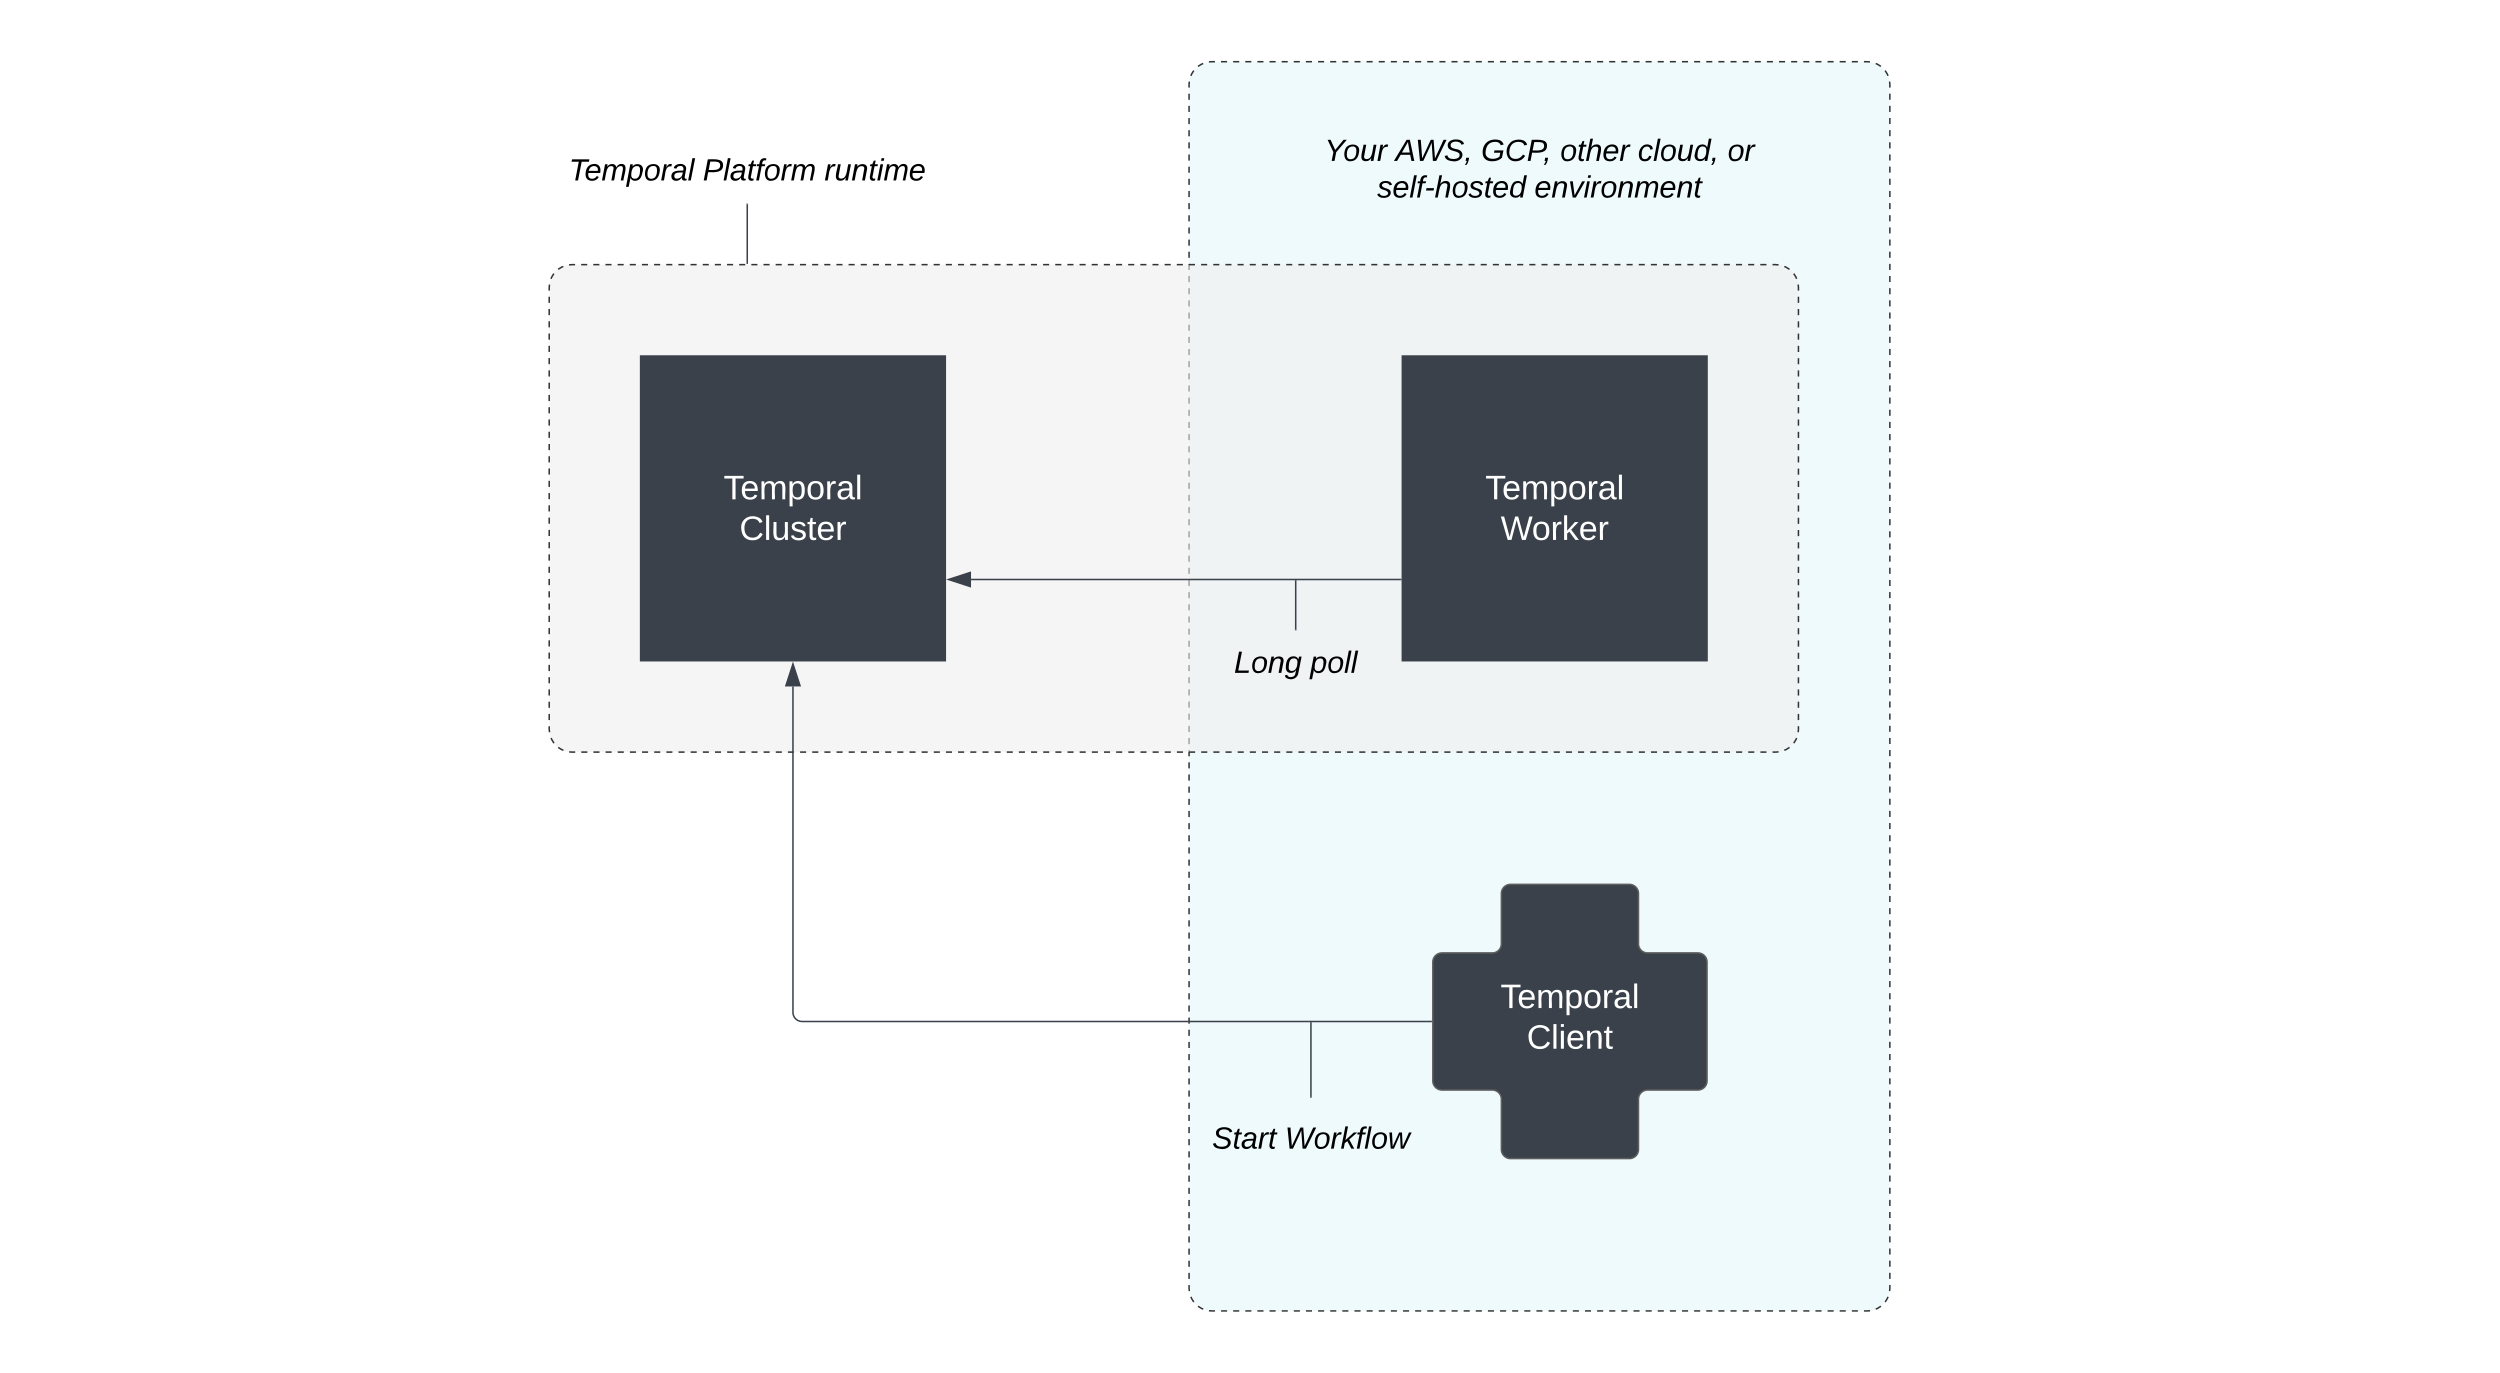 <svg xmlns="http://www.w3.org/2000/svg" xmlns:xlink="http://www.w3.org/1999/xlink" xmlns:lucid="lucid" width="1641" height="901"><g transform="translate(280.5 460.5)" lucid:page-tab-id="0_0"><path d="M-500-500h2000V500H-500z" fill="#fff"/><path d="M-260-434a6 6 0 0 1 6-6h1588a6 6 0 0 1 6 6v848a6 6 0 0 1-6 6H-254a6 6 0 0 1-6-6z" stroke="#000" stroke-opacity="0" fill="#fff"/><path d="M500-405a15 15 0 0 1 15-15h430a15 15 0 0 1 15 15v790a15 15 0 0 1-15 15H515a15 15 0 0 1-15-15z" fill="#d7f4fa" fill-opacity=".4"/><path d="M501.2-410.72l.44-1.1 1.23-2 .25-.3m2.76-2.76l.3-.25 2-1.24 1.1-.44m3.76-1.05L515-420h2m3.97 0h3.98m3.98 0h4m3.97 0h3.98m3.98 0h3.98m3.98 0h4m3.97 0h3.97m3.98 0h3.98m3.98 0h4m3.98 0h3.98m3.98 0h3.98m3.98 0h3.98m4 0h3.97m3.98 0h3.98m4 0h3.97m3.98 0h3.98m4 0h3.97m3.98 0h3.98m3.98 0h3.98m4 0h3.97m3.97 0h3.98m3.98 0h3.98m4 0h3.98m3.98 0h3.98m3.98 0h3.98m3.98 0h4m3.97 0h3.98m3.98 0h4m3.97 0h3.98m3.98 0h4m3.97 0h3.98m3.98 0h3.98m3.98 0h4m3.97 0h3.97m3.98 0h3.98m3.98 0h4m3.98 0h3.98m3.98 0h3.98m3.98 0h3.98m4 0h3.97m3.98 0h3.98m4 0h3.97m3.98 0h3.98m4 0h3.97m3.98 0h3.98m3.98 0h3.98m4 0h3.97m3.97 0h3.98m3.98 0h3.98m4 0h3.98m3.98 0h3.98m3.98 0h3.98m3.98 0h4m3.97 0h3.98m3.98 0h2l1.96.15m3.76 1.04l1.1.44 2 1.23.3.25m2.76 2.76l.25.3 1.24 2 .45 1.1m1.03 3.77L960-405v2m0 4v3.98m0 3.98v4m0 3.98v4m0 3.98v4m0 3.98v4m0 3.98v4m0 3.98v4m0 3.98v4m0 3.98v4m0 3.98v4m0 3.98v4m0 3.98v4m0 3.98v4m0 3.98v4m0 3.98v4m0 3.98v4m0 3.98v4m0 3.98v4m0 3.98v4m0 3.98v4m0 3.98v4m0 3.98v4m0 3.98v4m0 3.98v4m0 3.98v4m0 3.98v4m0 3.98v4m0 3.98v4m0 3.98v4m0 3.98v4m0 3.98v4m0 3.98v4m0 3.98v4m0 3.98v4m0 3.98v4m0 3.98v4m0 3.98v4m0 3.98v4m0 3.98v4m0 3.98v4m0 3.98v4m0 3.98v4m0 3.98v4m0 3.98v4m0 3.98v4m0 3.98v4m0 3.98v4m0 3.98v3.98m0 4v4m0 3.97v4m0 3.98v3.98m0 4v3.98m0 4v3.98m0 4v3.98m0 4v3.98m0 4v3.98m0 4v3.98m0 4v3.98m0 4v3.98m0 4v3.98m0 4v3.98m0 4v3.98m0 4v3.98m0 4v3.98m0 4v3.98m0 4v3.98m0 4v3.98m0 4v3.98m0 4v3.98m0 4v3.98m0 4v3.98m0 4v3.98m0 4v3.98m0 4v3.98m0 4v3.98m0 4v3.98m0 4v3.98m0 4v3.98m0 4v3.98m0 4v3.98m0 4v3.98m0 4v3.98m0 4v3.98m0 4v3.98m0 4v3.98m0 4v3.98m0 4v3.98m0 4v3.98m0 4v3.98m0 4v3.98m0 4v3.98m0 4v3.98m0 4v3.98m0 4v3.98m0 4v3.98m0 4v3.98m0 4v3.98m0 3.98v4m0 4V385l-.15 1.95m-1.03 3.77l-.46 1.1-1.23 2-.25.3m-2.76 2.76l-.3.25-2 1.24-1.1.44m-3.76 1.05L945 400h-2m-3.97 0h-3.98m-3.98 0h-4m-3.97 0h-3.98m-3.98 0h-3.98m-3.98 0h-4m-3.97 0h-3.97m-3.98 0h-3.98m-3.98 0h-4m-3.98 0h-3.98m-3.98 0h-3.98m-3.98 0h-3.98m-4 0h-3.97m-3.98 0h-3.98m-4 0h-3.97m-3.98 0h-3.98m-4 0h-3.97m-3.98 0h-3.98m-3.98 0h-3.98m-4 0h-3.97m-3.97 0h-3.98m-3.98 0h-3.98m-4 0h-3.98m-3.98 0h-3.98m-3.98 0h-3.98m-3.98 0h-4m-3.97 0h-3.98m-3.98 0h-4m-3.97 0h-3.98m-3.98 0h-4m-3.97 0h-3.98m-3.98 0h-3.98m-3.98 0h-4m-3.97 0h-3.97m-3.98 0h-3.98m-3.98 0h-4m-3.98 0h-3.98m-3.98 0h-3.98m-3.98 0h-3.98m-4 0h-3.97m-3.98 0h-3.98m-4 0h-3.97m-3.98 0h-3.98m-4 0h-3.97m-3.98 0h-3.98m-3.98 0h-3.98m-4 0h-3.97m-3.97 0h-3.98m-3.98 0h-3.98m-4 0h-3.98m-3.98 0h-3.98m-3.98 0h-3.98m-3.98 0h-4m-3.97 0h-3.98m-3.98 0h-2l-1.96-.15m-3.76-1.04l-1.1-.44-2-1.23-.3-.25m-2.76-2.76l-.25-.3-1.24-2-.44-1.1m-1.05-3.77L500 385v-2m0-4v-3.98m0-3.98v-4m0-3.98v-4m0-3.98v-4m0-3.98v-4m0-3.98v-4m0-3.98v-4m0-3.98v-4m0-3.98v-4m0-3.98v-4m0-3.98v-4m0-3.98v-4m0-3.98v-4m0-3.98v-4m0-3.98v-4m0-3.98v-4m0-3.98v-4m0-3.98v-4m0-3.98v-4m0-3.98v-4m0-3.98v-4m0-3.98v-4m0-3.98v-4m0-3.98v-4m0-3.98v-4m0-3.98v-4m0-3.98v-4m0-3.98v-4m0-3.98v-4m0-3.98v-4m0-3.98v-4m0-3.98v-4m0-3.98v-4m0-3.98v-4m0-3.98v-4m0-3.98v-4m0-3.98v-4m0-3.98v-4m0-3.98v-4m0-3.98v-4m0-3.98v-4m0-3.98v-4m0-3.98v-4m0-3.98v-4m0-3.98v-4m0-3.98v-4m0-3.98V7.96m0-4V-.02m0-4v-4m0-3.97v-3.98m0-4v-3.98m0-4v-3.98m0-4v-3.98m0-4v-3.98m0-4v-3.98m0-4v-3.98m0-4v-3.98m0-4v-3.98m0-4v-3.98m0-4v-3.98m0-4v-3.98m0-4v-3.98m0-4v-3.98m0-4v-3.98m0-4v-3.98m0-4v-3.98m0-4v-3.98m0-4v-3.98m0-4v-3.98m0-4v-3.98m0-4v-3.98m0-4v-3.98m0-4v-3.98m0-4v-3.98m0-4v-3.98m0-4v-3.98m0-4v-3.98m0-4v-3.98m0-4v-3.98m0-4v-3.98m0-4v-3.98m0-4v-3.98m0-4v-3.98m0-4v-3.98m0-4v-3.98m0-4v-3.98m0-4v-3.98m0-4v-3.98m0-4v-3.98m0-4v-3.98m0-4v-3.98m0-4v-3.98m0-4v-3.98m0-4v-3.98m0-4v-3.98m0-4v-3.98m0-4v-3.98m0-3.98v-4m0-4V-405l.15-1.95" stroke="#333" fill="none"/><path d="M80-271.8a15 15 0 0 1 15-15h790a15 15 0 0 1 15 15v290a15 15 0 0 1-15 15H95a15 15 0 0 1-15-15z" fill="#eee" fill-opacity=".6"/><path d="M81.19-277.5l.44-1.1 1.22-2 .26-.3m2.77-2.77l.28-.25 2-1.23 1.1-.45m3.77-1.03l1.95-.16h2m3.98 0h4m3.98 0h4m3.98 0h4m3.98 0h4m3.98 0h4m3.98 0h4m3.98 0h4m3.98 0h4m3.98 0h4m3.98 0h4m3.98 0h4m3.98 0h4m3.98 0h4m3.98 0h4m3.98 0h4m3.98 0h4m3.98 0h4m3.98 0h4m3.98 0h4m3.98 0h4m3.98 0h4m3.98 0h4m3.98 0h4m3.98 0h4m3.98 0h4m3.98 0h4m3.98 0h4m3.98 0h4m3.98 0h4m3.98 0h4m3.98 0h4m3.98 0h4m3.98 0h4m3.98 0h4m3.98 0h4m3.98 0h4m3.98 0h4m3.98 0h4m3.98 0h4m3.98 0h4m3.98 0h4m3.98 0h4m3.98 0h4m3.98 0h4m3.98 0h4m3.98 0h4m3.98 0h4m3.98 0h3.98m4 0h4m3.98 0h4m3.98 0h3.98m4 0h3.98m4 0h3.98m4 0h3.98m4 0h3.98m4 0h3.98m4 0h3.98m4 0h3.98m4 0h3.98m4 0h3.98m4 0h3.98m4 0h3.98m4 0h3.98m4 0h3.98m4 0h3.98m4 0h3.98m4 0h3.98m4 0h3.98m4 0h3.98m4 0h3.98m4 0h3.98m4 0h3.98m4 0h3.98m4 0h3.98m4 0h3.98m4 0h3.98m4 0h3.98m4 0h3.98m4 0h3.98m4 0h3.98m4 0h3.98m4 0h3.98m4 0h3.98m4 0h3.98m4 0h3.98m4 0h3.98m4 0h3.98m4 0h3.98m4 0h3.98m4 0h3.98m4 0h3.98m4 0h3.98m4 0h3.98m4 0h3.98m4 0h3.98m4 0h3.98m4 0h3.98m4 0H879m4 0H885l1.96.17m3.76 1.03l1.1.45 2 1.23.3.25m2.76 2.77l.25.3 1.24 2 .45 1.1m1.03 3.76l.15 1.95v2.03m0 4.03v4.02m0 4.03v4.04m0 4.03v4.03m0 4.02v4.03m0 4.03v4.03m0 4.03v4.03m0 4.03v4.02m0 4.03v4.02m0 4.03v4.03m0 4.03v4.02m0 4.03v4.04m0 4.03v4.03m0 4.02v4.03m0 4.03v4.03m0 4.03v4.03m0 4.03v4.02m0 4.03v4.02m0 4.03v4.03m0 4.03v4.02m0 4.03v4.04m0 4.03v4.02m0 4.02v4.03m0 4.03v4.03m0 4.03v4.03m0 4.03v4.02m0 4.02v4.03m0 4.03v4.03m0 4.03v4.02m0 4.03v4.04m0 4.03v4.03m0 4.02v4.03m0 4.03V-12m0 4.03v4.03m0 4.03V4.1m0 4.02v4.03m0 4.03v2l-.15 1.97m-1.03 3.77l-.46 1.08-1.23 2-.25.3m-2.76 2.77l-.3.25-2 1.23-1.1.45m-3.76 1.03l-1.96.15h-2m-4 0h-3.98m-4 0h-3.98m-3.98 0h-4m-3.98 0h-4m-3.98 0h-4m-3.98 0h-4m-3.98 0h-4m-3.98 0h-4m-3.98 0h-4m-3.98 0h-4m-3.98 0h-4m-3.98 0h-4m-3.98 0h-4m-3.98 0h-4m-3.98 0h-4m-3.98 0h-4m-3.98 0h-4m-3.98 0h-4m-3.98 0h-4m-3.98 0h-4m-3.98 0h-4m-3.98 0h-4m-3.98 0h-4m-3.98 0h-4m-3.98 0h-4m-3.98 0h-4m-3.98 0h-4m-3.98 0h-4m-3.98 0h-4m-3.98 0h-4m-3.98 0h-4m-3.98 0h-4m-3.98 0h-4m-3.98 0h-4m-3.98 0h-4m-3.98 0h-4m-3.98 0h-4m-3.98 0h-4m-3.98 0h-4m-3.98 0h-4m-3.98 0h-4m-3.98 0h-4m-3.98 0h-4m-3.98 0h-4m-3.98 0h-4m-3.98 0h-4m-3.98 0h-4m-3.98 0h-3.98m-4 0h-4m-3.98 0h-4m-3.98 0h-3.98m-4 0h-3.98m-4 0h-3.98m-4 0h-3.98m-4 0h-3.98m-4 0h-3.98m-4 0h-3.98m-4 0h-3.98m-4 0h-3.98m-4 0h-3.98m-4 0h-3.98m-4 0h-3.98m-4 0h-3.98m-4 0h-3.98m-4 0h-3.98m-4 0h-3.98m-4 0h-3.98m-4 0h-3.98m-4 0h-3.98m-4 0h-3.98m-4 0h-3.98m-4 0h-3.98m-4 0h-3.98m-4 0h-3.98m-4 0h-3.98m-4 0h-3.98m-4 0h-3.98m-4 0h-3.98m-4 0h-3.98m-4 0h-3.98m-4 0h-3.98m-4 0h-3.98m-4 0h-3.98m-4 0h-3.98m-4 0h-3.98m-4 0h-3.98m-4 0h-3.98m-4 0h-3.98m-4 0h-3.98m-4 0h-3.98m-4 0h-3.98m-4 0h-3.98m-4 0h-3.98m-4 0h-3.98m-4 0h-3.98m-4 0h-3.98m-3.98 0h-4m-3.98 0h-4m-3.98 0h-2l-1.95-.14m-3.77-1.03l-1.1-.45-2-1.23-.3-.26m-2.76-2.77l-.26-.3-1.22-2-.45-1.1m-1.05-3.76L80 18.2v-2m0-4.03V8.14m0-4.02V.1m0-4.04v-4.03M80-12V-16m0-4.03v-4.03m0-4.03v-4.03m0-4.03v-4.03m0-4.02v-4.02m0-4.03v-4.03m0-4.03v-4.03m0-4.02v-4.03m0-4.04v-4.03m0-4.02v-4.02m0-4.03v-4.03m0-4.03v-4.03m0-4.03v-4.03m0-4.02v-4.02m0-4.03v-4.03m0-4.03v-4.02m0-4.03v-4.03m0-4.04v-4.03m0-4.02V-161m0-4.03v-4.03m0-4.02v-4.03m0-4.03v-4.03m0-4.02v-4.02m0-4.03v-4.03m0-4.03v-4.02m0-4.03v-4.03m0-4.04v-4.03m0-4.02v-4.02m0-4.03v-4.03m0-4.02v-4.03m0-4.03v-4.03m0-4.02v-4.02m0-4.03v-2.02l.15-1.94" stroke="#333" fill="none"/><path d="M640-226.8h200v200H640z" stroke="#3a414a" fill="#3a414a"/><use xlink:href="#a" transform="matrix(1,0,0,1,645,-221.786) translate(49.444 89.028)"/><use xlink:href="#b" transform="matrix(1,0,0,1,645,-221.786) translate(59.506 115.694)"/><path d="M140-226.8h200v200H140z" stroke="#3a414a" fill="#3a414a"/><use xlink:href="#a" transform="matrix(1,0,0,1,145,-221.786) translate(49.444 89.028)"/><use xlink:href="#c" transform="matrix(1,0,0,1,145,-221.786) translate(59.907 115.694)"/><path d="M639-80.12H356.88" stroke="#3a414a" fill="none"/><path d="M639.5-79.62h-.5v-1h.5z" stroke="#3a414a" stroke-width=".05" fill="#3a414a"/><path d="M342.12-80.12l14.26-4.63v9.27z" stroke="#3a414a" fill="#3a414a"/><path d="M500-40.8a6 6 0 0 1 6-6h128a6 6 0 0 1 6 6V-6a6 6 0 0 1-6 6H506a6 6 0 0 1-6-6z" stroke="#000" stroke-opacity="0" fill="#fff" fill-opacity="0"/><use xlink:href="#d" transform="matrix(1,0,0,1,505,-41.786) translate(24.5 22.938)"/><use xlink:href="#e" transform="matrix(1,0,0,1,505,-41.786) translate(74.5 22.938)"/><path d="M570-47.3V-79.6" stroke="#3a414a" fill="none"/><path d="M570.5-46.8h-1v-.5h1z" stroke="#3a414a" stroke-width=".05" fill="#3a414a"/><path d="M570-79.6v-.52" stroke="#3a414a" fill="none"/><path d="M540-380.8a6 6 0 0 1 6-6h368a6 6 0 0 1 6 6v68a6 6 0 0 1-6 6H546a6 6 0 0 1-6-6z" stroke="#000" stroke-opacity="0" fill="#fff" fill-opacity="0"/><use xlink:href="#f" transform="matrix(1,0,0,1,545,-381.786) translate(43.861 26.938)"/><use xlink:href="#g" transform="matrix(1,0,0,1,545,-381.786) translate(90.472 26.938)"/><use xlink:href="#h" transform="matrix(1,0,0,1,545,-381.786) translate(146.694 26.938)"/><use xlink:href="#i" transform="matrix(1,0,0,1,545,-381.786) translate(198.528 26.938)"/><use xlink:href="#j" transform="matrix(1,0,0,1,545,-381.786) translate(249.583 26.938)"/><use xlink:href="#k" transform="matrix(1,0,0,1,545,-381.786) translate(308.417 26.938)"/><use xlink:href="#l" transform="matrix(1,0,0,1,545,-381.786) translate(78.472 50.938)"/><use xlink:href="#m" transform="matrix(1,0,0,1,545,-381.786) translate(181.694 50.938)"/><path d="M80-360.8a6 6 0 0 1 6-6h248a6 6 0 0 1 6 6v28a6 6 0 0 1-6 6H86a6 6 0 0 1-6-6z" stroke="#000" stroke-opacity="0" fill="#fff" fill-opacity="0"/><use xlink:href="#n" transform="matrix(1,0,0,1,85,-361.786) translate(7.861 19.75)"/><use xlink:href="#o" transform="matrix(1,0,0,1,85,-361.786) translate(95.806 19.75)"/><use xlink:href="#p" transform="matrix(1,0,0,1,85,-361.786) translate(175.639 19.75)"/><path d="M210-326.3V-287.78" stroke="#3a414a" fill="none"/><path d="M210.5-326.27h-1v-.52h1zM210.5-287.3h-1v-.5h1z" stroke="#3a414a" stroke-width=".05" fill="#3a414a"/><path d="M660 171a6 6 0 0 1 6-6h33a6 6 0 0 0 6-6v-33a6 6 0 0 1 6-6h78a6 6 0 0 1 6 6v33a6 6 0 0 0 6 6h33a6 6 0 0 1 6 6v78a6 6 0 0 1-6 6h-33a6 6 0 0 0-6 6v33a6 6 0 0 1-6 6h-78a6 6 0 0 1-6-6v-33a6 6 0 0 0-6-6h-33a6 6 0 0 1-6-6z" stroke="#5e5e5e" fill="#3a414a"/><g><use xlink:href="#q" transform="matrix(1,0,0,1,665,125) translate(39.444 76.215)"/><use xlink:href="#r" transform="matrix(1,0,0,1,665,125) translate(56.698 102.882)"/></g><path d="M659 210H246a6 6 0 0 1-6-6V-9.9" stroke="#3a414a" fill="none"/><path d="M659.5 210.5h-.5v-1h.5z" stroke="#3a414a" stroke-width=".05" fill="#3a414a"/><path d="M240-24.67l4.63 14.27h-9.26z" stroke="#3a414a" fill="#3a414a"/><path d="M500 266a6 6 0 0 1 6-6h148a6 6 0 0 1 6 6v48a6 6 0 0 1-6 6H506a6 6 0 0 1-6-6z" stroke="#000" stroke-opacity="0" fill="#fff" fill-opacity="0"/><g><use xlink:href="#s" transform="matrix(1,0,0,1,505,265) translate(10.139 28.5)"/><use xlink:href="#t" transform="matrix(1,0,0,1,505,265) translate(57.861 28.5)"/></g><path d="M580 259.5v-49" stroke="#3a414a" fill="none"/><path d="M580.5 260h-1v-.5h1z" stroke="#3a414a" stroke-width=".05" fill="#3a414a"/><path d="M580 210.5v-.5" stroke="#3a414a" fill="none"/><defs><path fill="#fff" d="M127-220V0H93v-220H8v-28h204v28h-85" id="u"/><path fill="#fff" d="M100-194c63 0 86 42 84 106H49c0 40 14 67 53 68 26 1 43-12 49-29l28 8c-11 28-37 45-77 45C44 4 14-33 15-96c1-61 26-98 85-98zm52 81c6-60-76-77-97-28-3 7-6 17-6 28h103" id="v"/><path fill="#fff" d="M210-169c-67 3-38 105-44 169h-31v-121c0-29-5-50-35-48C34-165 62-65 56 0H25l-1-190h30c1 10-1 24 2 32 10-44 99-50 107 0 11-21 27-35 58-36 85-2 47 119 55 194h-31v-121c0-29-5-49-35-48" id="w"/><path fill="#fff" d="M115-194c55 1 70 41 70 98S169 2 115 4C84 4 66-9 55-30l1 105H24l-1-265h31l2 30c10-21 28-34 59-34zm-8 174c40 0 45-34 45-75s-6-73-45-74c-42 0-51 32-51 76 0 43 10 73 51 73" id="x"/><path fill="#fff" d="M100-194c62-1 85 37 85 99 1 63-27 99-86 99S16-35 15-95c0-66 28-99 85-99zM99-20c44 1 53-31 53-75 0-43-8-75-51-75s-53 32-53 75 10 74 51 75" id="y"/><path fill="#fff" d="M114-163C36-179 61-72 57 0H25l-1-190h30c1 12-1 29 2 39 6-27 23-49 58-41v29" id="z"/><path fill="#fff" d="M141-36C126-15 110 5 73 4 37 3 15-17 15-53c-1-64 63-63 125-63 3-35-9-54-41-54-24 1-41 7-42 31l-33-3c5-37 33-52 76-52 45 0 72 20 72 64v82c-1 20 7 32 28 27v20c-31 9-61-2-59-35zM48-53c0 20 12 33 32 33 41-3 63-29 60-74-43 2-92-5-92 41" id="A"/><path fill="#fff" d="M24 0v-261h32V0H24" id="B"/><g id="a"><use transform="matrix(0.062,0,0,0.062,0,0)" xlink:href="#u"/><use transform="matrix(0.062,0,0,0.062,11.049,0)" xlink:href="#v"/><use transform="matrix(0.062,0,0,0.062,23.395,0)" xlink:href="#w"/><use transform="matrix(0.062,0,0,0.062,41.852,0)" xlink:href="#x"/><use transform="matrix(0.062,0,0,0.062,54.198,0)" xlink:href="#y"/><use transform="matrix(0.062,0,0,0.062,66.543,0)" xlink:href="#z"/><use transform="matrix(0.062,0,0,0.062,73.889,0)" xlink:href="#A"/><use transform="matrix(0.062,0,0,0.062,86.235,0)" xlink:href="#B"/></g><path fill="#fff" d="M266 0h-40l-56-210L115 0H75L2-248h35L96-30l15-64 43-154h32l59 218 59-218h35" id="C"/><path fill="#fff" d="M143 0L79-87 56-68V0H24v-261h32v163l83-92h37l-77 82L181 0h-38" id="D"/><g id="b"><use transform="matrix(0.062,0,0,0.062,0,0)" xlink:href="#C"/><use transform="matrix(0.062,0,0,0.062,20.494,0)" xlink:href="#y"/><use transform="matrix(0.062,0,0,0.062,32.84,0)" xlink:href="#z"/><use transform="matrix(0.062,0,0,0.062,40.185,0)" xlink:href="#D"/><use transform="matrix(0.062,0,0,0.062,51.296,0)" xlink:href="#v"/><use transform="matrix(0.062,0,0,0.062,63.642,0)" xlink:href="#z"/></g><path fill="#fff" d="M212-179c-10-28-35-45-73-45-59 0-87 40-87 99 0 60 29 101 89 101 43 0 62-24 78-52l27 14C228-24 195 4 139 4 59 4 22-46 18-125c-6-104 99-153 187-111 19 9 31 26 39 46" id="E"/><path fill="#fff" d="M84 4C-5 8 30-112 23-190h32v120c0 31 7 50 39 49 72-2 45-101 50-169h31l1 190h-30c-1-10 1-25-2-33-11 22-28 36-60 37" id="F"/><path fill="#fff" d="M135-143c-3-34-86-38-87 0 15 53 115 12 119 90S17 21 10-45l28-5c4 36 97 45 98 0-10-56-113-15-118-90-4-57 82-63 122-42 12 7 21 19 24 35" id="G"/><path fill="#fff" d="M59-47c-2 24 18 29 38 22v24C64 9 27 4 27-40v-127H5v-23h24l9-43h21v43h35v23H59v120" id="H"/><g id="c"><use transform="matrix(0.062,0,0,0.062,0,0)" xlink:href="#E"/><use transform="matrix(0.062,0,0,0.062,15.988,0)" xlink:href="#B"/><use transform="matrix(0.062,0,0,0.062,20.864,0)" xlink:href="#F"/><use transform="matrix(0.062,0,0,0.062,33.21,0)" xlink:href="#G"/><use transform="matrix(0.062,0,0,0.062,44.321,0)" xlink:href="#H"/><use transform="matrix(0.062,0,0,0.062,50.494,0)" xlink:href="#v"/><use transform="matrix(0.062,0,0,0.062,62.84,0)" xlink:href="#z"/></g><path d="M11 0l48-248h34L50-27h125l-5 27H11" id="I"/><path d="M30-147c31-64 166-65 159 27C183-49 158 1 86 4 9 8 1-88 30-147zM88-20c53 0 68-48 68-100 0-31-11-51-44-50-52 1-68 46-68 97 0 32 13 53 44 53" id="J"/><path d="M67-158c22-48 132-52 116 29L158 0h-32l25-140c3-38-53-32-70-12C52-117 51-52 38 0H6l36-190h30" id="K"/><path d="M103-194c29 0 47 14 56 36 2-11 5-23 8-32h30L160-5C157 61 82 97 21 62 9 55 4 45 1 30l28-7c7 42 83 31 92-3 4-16 9-38 13-55-13 20-29 36-62 36-40 0-60-25-60-64 0-71 23-131 91-131zm4 24c-53 0-58 54-61 104-2 27 10 44 36 44 49 0 65-50 67-102 1-29-15-46-42-46" id="L"/><g id="d"><use transform="matrix(0.056,0,0,0.056,0,0)" xlink:href="#I"/><use transform="matrix(0.056,0,0,0.056,11.111,0)" xlink:href="#J"/><use transform="matrix(0.056,0,0,0.056,22.222,0)" xlink:href="#K"/><use transform="matrix(0.056,0,0,0.056,33.333,0)" xlink:href="#L"/></g><path d="M67-162c32-53 139-36 121 50C175-51 163 2 97 4 68 4 52-11 42-31 38 6 28 39 22 75H-9l50-265h29c-1 10 0 20-3 28zm89 36c0-26-10-43-35-43-54 0-67 50-69 103-1 29 14 45 42 46 53 0 62-58 62-106" id="M"/><path d="M6 0l50-261h32L37 0H6" id="N"/><g id="e"><use transform="matrix(0.056,0,0,0.056,0,0)" xlink:href="#M"/><use transform="matrix(0.056,0,0,0.056,11.111,0)" xlink:href="#J"/><use transform="matrix(0.056,0,0,0.056,22.222,0)" xlink:href="#N"/><use transform="matrix(0.056,0,0,0.056,26.611,0)" xlink:href="#N"/></g><path d="M138-103L118 0H85l20-103-68-145h35l54 119 98-119h38" id="O"/><path d="M67 3c-93-2-31-127-26-193h32L48-50c-3 39 53 32 70 12 30-34 30-101 43-152h32L157 0h-30c1-10 6-24 4-33-14 20-29 37-64 36" id="P"/><path d="M66-151c12-25 30-51 66-40l-6 26C45-176 58-65 38 0H6l36-190h30" id="Q"/><g id="f"><use transform="matrix(0.056,0,0,0.056,0,0)" xlink:href="#O"/><use transform="matrix(0.056,0,0,0.056,12.222,0)" xlink:href="#J"/><use transform="matrix(0.056,0,0,0.056,23.333,0)" xlink:href="#P"/><use transform="matrix(0.056,0,0,0.056,34.444,0)" xlink:href="#Q"/></g><path d="M187 0l-14-72H61L19 0h-37l149-248h38L221 0h-34zm-19-99l-22-123L76-99h92" id="R"/><path d="M247 0h-39l-15-214-24 57L95 0H56L31-248h35L82-30l101-218h33l16 218 101-218h35" id="S"/><path d="M194-120c59 52 2 134-86 124-53-6-90-18-98-63l31-7c8 30 29 43 70 43 46 0 84-17 71-62-32-43-135-20-137-98-3-89 178-90 191-16l-30 9c-8-48-127-53-127 5 0 53 81 35 115 65" id="T"/><path d="M58-38C53-5 46 26 28 46H7C19 32 27 18 32 0H17l7-38h34" id="U"/><g id="g"><use transform="matrix(0.056,0,0,0.056,0,0)" xlink:href="#R"/><use transform="matrix(0.056,0,0,0.056,12.944,0)" xlink:href="#S"/><use transform="matrix(0.056,0,0,0.056,31.778,0)" xlink:href="#T"/><use transform="matrix(0.056,0,0,0.056,45.111,0)" xlink:href="#U"/></g><path d="M52-101C46-14 166-7 216-51l9-45h-74l6-28h105l-18 87C217-12 181 4 130 4 60 4 18-31 18-101c0-106 78-167 188-146 30 6 48 27 59 54l-34 9c-10-26-31-41-67-40-75 1-107 50-112 123" id="V"/><path d="M125-24c46 0 70-25 89-51l25 16C214-24 183 4 123 4 8 4-5-146 60-208c32-50 158-61 191-5 5 7 9 14 11 22l-32 10c-9-28-33-43-69-43-74 0-108 51-108 125 0 46 24 75 72 75" id="W"/><path d="M238-179c0 84-86 86-175 82L45 0H11l48-248c82 0 179-12 179 69zm-34 1c0-53-64-42-116-43l-19 98c63 0 135 9 135-55" id="X"/><g id="h"><use transform="matrix(0.056,0,0,0.056,0,0)" xlink:href="#V"/><use transform="matrix(0.056,0,0,0.056,15.556,0)" xlink:href="#W"/><use transform="matrix(0.056,0,0,0.056,29.944,0)" xlink:href="#X"/><use transform="matrix(0.056,0,0,0.056,40.722,0)" xlink:href="#U"/></g><path d="M51-54c-9 22 5 41 31 30L79-1C43 14 10-4 19-52l22-115H19l5-23h22l19-43h21l-9 43h35l-4 23H73" id="Y"/><path d="M67-158c15-20 31-36 64-36 94 0 33 127 27 194h-32l25-140c3-38-53-32-70-12C52-117 51-51 37 0H6l51-261h31" id="Z"/><path d="M111-194c62-3 86 47 72 106H45c-7 38 6 69 45 68 27-1 43-14 53-32l24 11C152-15 129 4 87 4 38 3 12-23 12-71c0-70 32-119 99-123zm44 81c14-66-71-72-95-28-4 8-8 17-11 28h106" id="aa"/><g id="i"><use transform="matrix(0.056,0,0,0.056,0,0)" xlink:href="#J"/><use transform="matrix(0.056,0,0,0.056,11.111,0)" xlink:href="#Y"/><use transform="matrix(0.056,0,0,0.056,16.667,0)" xlink:href="#Z"/><use transform="matrix(0.056,0,0,0.056,27.778,0)" xlink:href="#aa"/><use transform="matrix(0.056,0,0,0.056,38.889,0)" xlink:href="#Q"/></g><path d="M44-68c0 29 11 47 38 47 30 0 42-19 51-41l28 9C148-21 126 4 82 4 31 4 10-29 12-85c3-77 74-140 146-93 12 8 15 23 18 40l-31 5c-1-22-13-36-36-36-52 0-65 49-65 101" id="ab"/><path d="M133-28C103 26-5 8 13-77c13-62 24-115 90-117 29-1 46 15 56 35l19-102h32L160 0h-30zM45-64c-2 27 10 43 35 43 54-1 69-50 69-103 0-29-15-46-42-46-53-1-58 58-62 106" id="ac"/><g id="j"><use transform="matrix(0.056,0,0,0.056,0,0)" xlink:href="#ab"/><use transform="matrix(0.056,0,0,0.056,10,0)" xlink:href="#N"/><use transform="matrix(0.056,0,0,0.056,14.389,0)" xlink:href="#J"/><use transform="matrix(0.056,0,0,0.056,25.5,0)" xlink:href="#P"/><use transform="matrix(0.056,0,0,0.056,36.611,0)" xlink:href="#ac"/><use transform="matrix(0.056,0,0,0.056,47.722,0)" xlink:href="#U"/></g><g id="k"><use transform="matrix(0.056,0,0,0.056,0,0)" xlink:href="#J"/><use transform="matrix(0.056,0,0,0.056,11.111,0)" xlink:href="#Q"/></g><path d="M55-144c13 50 104 24 104 88C159 21 15 23 1-39l26-10c6 40 102 42 102-4-13-50-104-23-104-87 0-71 143-71 148-8l-29 4c-5-35-85-37-89 0" id="ad"/><path d="M76-167L44 0H12l33-167H18l4-23h27c3-47 25-81 82-69l-4 24c-35-8-44 15-46 45h37l-5 23H76" id="ae"/><path d="M18-82l6-28h88l-6 28H18" id="af"/><g id="l"><use transform="matrix(0.056,0,0,0.056,0,0)" xlink:href="#ad"/><use transform="matrix(0.056,0,0,0.056,10,0)" xlink:href="#aa"/><use transform="matrix(0.056,0,0,0.056,21.111,0)" xlink:href="#N"/><use transform="matrix(0.056,0,0,0.056,25.5,0)" xlink:href="#ae"/><use transform="matrix(0.056,0,0,0.056,31.056,0)" xlink:href="#af"/><use transform="matrix(0.056,0,0,0.056,37.667,0)" xlink:href="#Z"/><use transform="matrix(0.056,0,0,0.056,48.778,0)" xlink:href="#J"/><use transform="matrix(0.056,0,0,0.056,59.889,0)" xlink:href="#ad"/><use transform="matrix(0.056,0,0,0.056,69.889,0)" xlink:href="#Y"/><use transform="matrix(0.056,0,0,0.056,75.444,0)" xlink:href="#aa"/><use transform="matrix(0.056,0,0,0.056,86.556,0)" xlink:href="#ac"/></g><path d="M89 0H52L20-190h33L74-25l89-165h34" id="ag"/><path d="M50-231l6-30h32l-6 30H50zM6 0l37-190h31L37 0H6" id="ah"/><path d="M248-111c6-24 9-61-24-58-72 9-57 108-77 169h-31l26-142c3-37-50-30-64-10C52-115 50-51 37 0H6l36-190h30c-1 10-6 24-4 32 13-43 101-52 105 5 13-22 29-41 61-41 90 0 28 129 23 194h-31" id="ai"/><g id="m"><use transform="matrix(0.056,0,0,0.056,0,0)" xlink:href="#aa"/><use transform="matrix(0.056,0,0,0.056,11.111,0)" xlink:href="#K"/><use transform="matrix(0.056,0,0,0.056,22.222,0)" xlink:href="#ag"/><use transform="matrix(0.056,0,0,0.056,32.222,0)" xlink:href="#ah"/><use transform="matrix(0.056,0,0,0.056,36.611,0)" xlink:href="#Q"/><use transform="matrix(0.056,0,0,0.056,43.222,0)" xlink:href="#J"/><use transform="matrix(0.056,0,0,0.056,54.333,0)" xlink:href="#K"/><use transform="matrix(0.056,0,0,0.056,65.444,0)" xlink:href="#ai"/><use transform="matrix(0.056,0,0,0.056,82.056,0)" xlink:href="#aa"/><use transform="matrix(0.056,0,0,0.056,93.167,0)" xlink:href="#K"/><use transform="matrix(0.056,0,0,0.056,104.278,0)" xlink:href="#Y"/></g><path d="M151-220L108 0H75l42-220H32l6-28h203l-5 28h-85" id="aj"/><path d="M165-48c-4 18 1 34 23 27l-3 20c-29 8-62 0-52-35h-2C116-14 99 4 63 4 30 4 8-16 8-49c0-68 71-67 138-67 10-26 0-56-31-54-26 1-42 9-47 31l-32-5c8-67 160-71 144 15-5 28-9 54-15 81zM42-50c3 52 80 24 89-6 7-12 7-24 11-38-47 1-103-4-100 44" id="ak"/><g id="n"><use transform="matrix(0.056,0,0,0.056,0,0)" xlink:href="#aj"/><use transform="matrix(0.056,0,0,0.056,10.333,0)" xlink:href="#aa"/><use transform="matrix(0.056,0,0,0.056,21.444,0)" xlink:href="#ai"/><use transform="matrix(0.056,0,0,0.056,38.056,0)" xlink:href="#M"/><use transform="matrix(0.056,0,0,0.056,49.167,0)" xlink:href="#J"/><use transform="matrix(0.056,0,0,0.056,60.278,0)" xlink:href="#Q"/><use transform="matrix(0.056,0,0,0.056,66.889,0)" xlink:href="#ak"/><use transform="matrix(0.056,0,0,0.056,78,0)" xlink:href="#N"/></g><g id="o"><use transform="matrix(0.056,0,0,0.056,0,0)" xlink:href="#X"/><use transform="matrix(0.056,0,0,0.056,13.333,0)" xlink:href="#N"/><use transform="matrix(0.056,0,0,0.056,17.722,0)" xlink:href="#ak"/><use transform="matrix(0.056,0,0,0.056,28.833,0)" xlink:href="#Y"/><use transform="matrix(0.056,0,0,0.056,34.389,0)" xlink:href="#ae"/><use transform="matrix(0.056,0,0,0.056,39.944,0)" xlink:href="#J"/><use transform="matrix(0.056,0,0,0.056,51.056,0)" xlink:href="#Q"/><use transform="matrix(0.056,0,0,0.056,57.667,0)" xlink:href="#ai"/></g><g id="p"><use transform="matrix(0.056,0,0,0.056,0,0)" xlink:href="#Q"/><use transform="matrix(0.056,0,0,0.056,6.611,0)" xlink:href="#P"/><use transform="matrix(0.056,0,0,0.056,17.722,0)" xlink:href="#K"/><use transform="matrix(0.056,0,0,0.056,28.833,0)" xlink:href="#Y"/><use transform="matrix(0.056,0,0,0.056,34.389,0)" xlink:href="#ah"/><use transform="matrix(0.056,0,0,0.056,38.778,0)" xlink:href="#ai"/><use transform="matrix(0.056,0,0,0.056,55.389,0)" xlink:href="#aa"/></g><g id="q"><use transform="matrix(0.062,0,0,0.062,0,0)" xlink:href="#u"/><use transform="matrix(0.062,0,0,0.062,11.049,0)" xlink:href="#v"/><use transform="matrix(0.062,0,0,0.062,23.395,0)" xlink:href="#w"/><use transform="matrix(0.062,0,0,0.062,41.852,0)" xlink:href="#x"/><use transform="matrix(0.062,0,0,0.062,54.198,0)" xlink:href="#y"/><use transform="matrix(0.062,0,0,0.062,66.543,0)" xlink:href="#z"/><use transform="matrix(0.062,0,0,0.062,73.889,0)" xlink:href="#A"/><use transform="matrix(0.062,0,0,0.062,86.235,0)" xlink:href="#B"/></g><path fill="#fff" d="M24-231v-30h32v30H24zM24 0v-190h32V0H24" id="al"/><path fill="#fff" d="M117-194c89-4 53 116 60 194h-32v-121c0-31-8-49-39-48C34-167 62-67 57 0H25l-1-190h30c1 10-1 24 2 32 11-22 29-35 61-36" id="am"/><g id="r"><use transform="matrix(0.062,0,0,0.062,0,0)" xlink:href="#E"/><use transform="matrix(0.062,0,0,0.062,15.988,0)" xlink:href="#B"/><use transform="matrix(0.062,0,0,0.062,20.864,0)" xlink:href="#al"/><use transform="matrix(0.062,0,0,0.062,25.741,0)" xlink:href="#v"/><use transform="matrix(0.062,0,0,0.062,38.086,0)" xlink:href="#am"/><use transform="matrix(0.062,0,0,0.062,50.432,0)" xlink:href="#H"/></g><g id="s"><use transform="matrix(0.056,0,0,0.056,0,0)" xlink:href="#T"/><use transform="matrix(0.056,0,0,0.056,13.333,0)" xlink:href="#Y"/><use transform="matrix(0.056,0,0,0.056,18.889,0)" xlink:href="#ak"/><use transform="matrix(0.056,0,0,0.056,30,0)" xlink:href="#Q"/><use transform="matrix(0.056,0,0,0.056,36.611,0)" xlink:href="#Y"/></g><path d="M127 0L80-88 50-66 37 0H6l51-261h31L57-100l99-90h39l-93 82L161 0h-34" id="an"/><path d="M188 0h-37l-8-164L71 0H34L18-190h31l8 164 75-164h34l8 164 74-164h31" id="ao"/><g id="t"><use transform="matrix(0.056,0,0,0.056,0,0)" xlink:href="#S"/><use transform="matrix(0.056,0,0,0.056,18.833,0)" xlink:href="#J"/><use transform="matrix(0.056,0,0,0.056,29.944,0)" xlink:href="#Q"/><use transform="matrix(0.056,0,0,0.056,36.556,0)" xlink:href="#an"/><use transform="matrix(0.056,0,0,0.056,46.556,0)" xlink:href="#ae"/><use transform="matrix(0.056,0,0,0.056,52.111,0)" xlink:href="#N"/><use transform="matrix(0.056,0,0,0.056,56.5,0)" xlink:href="#J"/><use transform="matrix(0.056,0,0,0.056,67.611,0)" xlink:href="#ao"/></g></defs></g></svg>